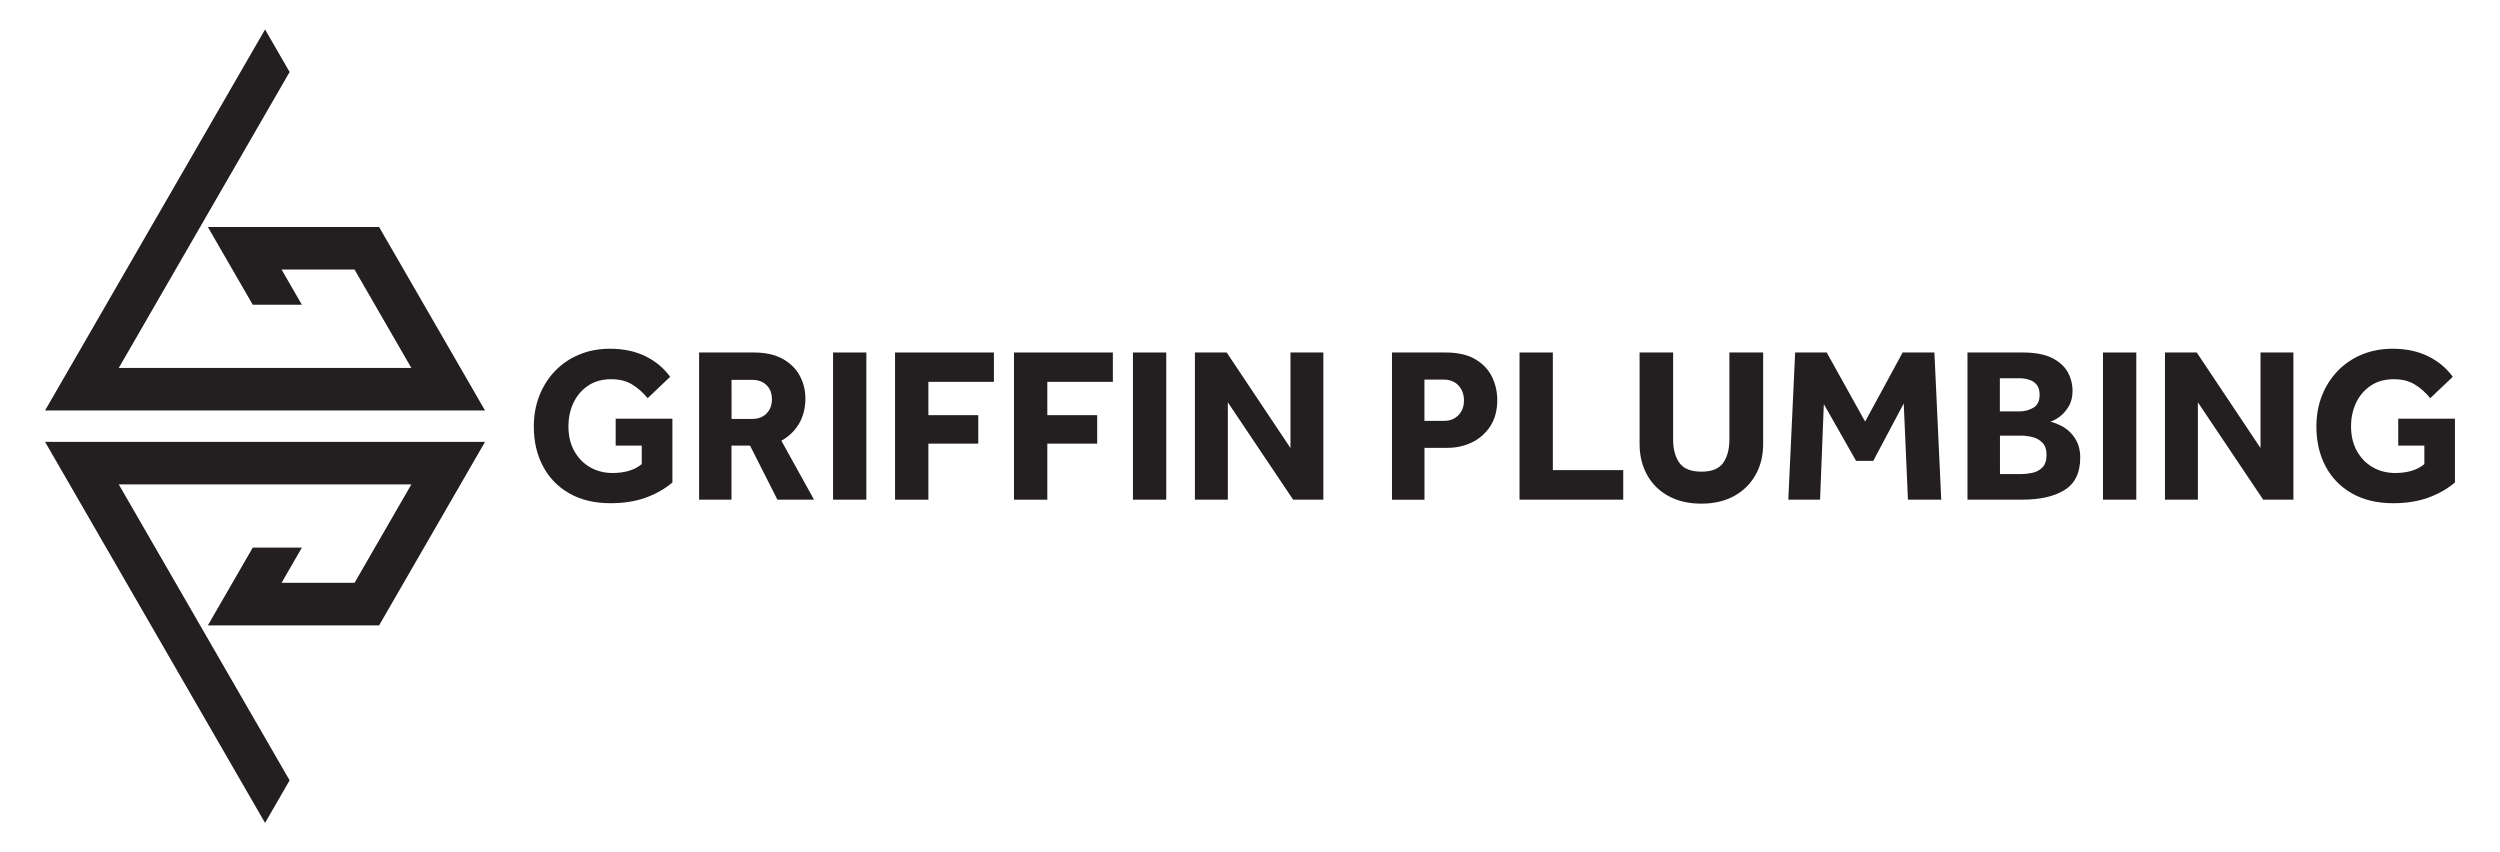 <?xml version="1.0" encoding="UTF-8"?> <!-- Generator: Adobe Illustrator 27.2.0, SVG Export Plug-In . SVG Version: 6.00 Build 0) --> <svg xmlns="http://www.w3.org/2000/svg" xmlns:xlink="http://www.w3.org/1999/xlink" version="1.0" id="Landscape" x="0px" y="0px" viewBox="0 0 760.3 259.22" style="enable-background:new 0 0 760.3 259.22;" xml:space="preserve"> <g> <g> <path style="fill:#231F20;" d="M187.24,135.52v-8.19h17.25v19.4c-2.33,1.97-5.04,3.51-8.15,4.63c-3.11,1.12-6.66,1.68-10.64,1.68 c-4.88,0-9.06-1-12.55-2.99c-3.49-1.99-6.16-4.74-8.02-8.25c-1.86-3.51-2.79-7.55-2.79-12.11c0-3.36,0.56-6.47,1.68-9.33 c1.12-2.86,2.71-5.37,4.76-7.52c2.06-2.15,4.51-3.81,7.35-5c2.84-1.18,5.96-1.78,9.36-1.78c4.07,0,7.65,0.75,10.74,2.25 c3.09,1.5,5.61,3.59,7.58,6.28l-6.85,6.51c-1.39-1.7-2.95-3.09-4.7-4.16c-1.74-1.07-3.87-1.61-6.38-1.61 c-2.73,0-5.07,0.65-7.01,1.95c-1.95,1.3-3.43,3.03-4.46,5.2c-1.03,2.17-1.54,4.57-1.54,7.21c0,2.86,0.59,5.36,1.78,7.48 c1.18,2.13,2.79,3.77,4.8,4.93c2.01,1.16,4.3,1.75,6.85,1.75c1.79,0,3.42-0.21,4.9-0.64c1.48-0.42,2.8-1.11,3.96-2.05v-5.64 H187.24z"></path> <path style="fill:#231F20;" d="M212.61,151.96V107.2h16.64c3.49,0,6.4,0.64,8.72,1.91c2.33,1.28,4.07,2.98,5.23,5.1 c1.16,2.13,1.74,4.46,1.74,7.01c0,2.86-0.64,5.39-1.91,7.58c-1.28,2.19-3.08,3.94-5.4,5.23l9.93,17.92h-11.14l-8.32-16.44h-5.64 v16.44H212.61z M222.48,127.4h6.24c1.88,0,3.36-0.56,4.43-1.68c1.07-1.12,1.61-2.53,1.61-4.23c0-1.83-0.55-3.29-1.64-4.36 c-1.1-1.07-2.56-1.61-4.4-1.61h-6.24V127.4z"></path> <path style="fill:#231F20;" d="M253.35,151.96V107.2h10.13v44.76H253.35z"></path> <path style="fill:#231F20;" d="M272.2,151.96V107.2h30.07v8.93h-19.93v10.13h15.17v8.66h-15.17v17.05H272.2z"></path> <path style="fill:#231F20;" d="M308.37,151.96V107.2h30.07v8.93h-19.93v10.13h15.17v8.66h-15.17v17.05H308.37z"></path> <path style="fill:#231F20;" d="M344.55,151.96V107.2h10.13v44.76H344.55z"></path> <path style="fill:#231F20;" d="M363.4,151.96V107.2h9.66l19.4,29.06V107.2h10v44.76h-9.19l-19.86-29.6v29.6H363.4z"></path> <path style="fill:#231F20;" d="M423.33,151.96V107.2h16.31c3.71,0,6.72,0.68,9.03,2.05c2.3,1.37,3.99,3.14,5.07,5.34 c1.07,2.19,1.61,4.54,1.61,7.05c0,3.18-0.72,5.85-2.15,8.02c-1.43,2.17-3.3,3.8-5.6,4.9c-2.3,1.1-4.8,1.64-7.48,1.64h-6.91v15.77 H423.33z M433.2,128h5.91c1.83,0,3.31-0.58,4.43-1.75c1.12-1.16,1.68-2.64,1.68-4.43c0-1.88-0.56-3.41-1.68-4.6 c-1.12-1.18-2.62-1.78-4.5-1.78h-5.84V128z"></path> <path style="fill:#231F20;" d="M462.12,151.96V107.2h10.13v35.77h21.41v8.99H462.12z"></path> <path style="fill:#231F20;" d="M498.63,134.98V107.2h10.2v26.51c0,2.91,0.64,5.26,1.91,7.05c1.28,1.79,3.5,2.68,6.68,2.68 c3.18,0,5.39-0.89,6.64-2.68c1.25-1.79,1.88-4.14,1.88-7.05V107.2h10.27v27.78c0,3.58-0.77,6.73-2.32,9.46 c-1.54,2.73-3.71,4.87-6.51,6.41c-2.8,1.54-6.12,2.32-9.97,2.32c-3.8,0-7.11-0.76-9.93-2.28c-2.82-1.52-5-3.66-6.54-6.41 C499.4,141.72,498.63,138.56,498.63,134.98z"></path> <path style="fill:#231F20;" d="M543.86,151.96l2.08-44.76h9.6l11.68,21.01l11.41-21.01h9.66l2.08,44.76h-10.13l-1.28-29.26 l-9.26,17.45h-5.24l-9.8-17.25l-1.14,29.06H543.86z"></path> <path style="fill:#231F20;" d="M598.35,151.96V107.2h16.78c3.71,0,6.68,0.55,8.89,1.64c2.21,1.1,3.81,2.53,4.8,4.3 c0.98,1.77,1.48,3.68,1.48,5.74c0,1.88-0.41,3.49-1.24,4.83c-0.83,1.34-1.77,2.38-2.82,3.12c-1.05,0.74-1.94,1.2-2.65,1.38 c0.36,0.09,0.77,0.22,1.24,0.4c0.47,0.18,0.95,0.38,1.44,0.6c1.83,0.81,3.36,2.06,4.56,3.76c1.21,1.7,1.81,3.76,1.81,6.17 c0,4.61-1.58,7.9-4.73,9.86c-3.15,1.97-7.42,2.95-12.78,2.95H598.35z M608.22,125.11h5.97c1.52,0,2.92-0.37,4.19-1.11 c1.28-0.74,1.91-2.05,1.91-3.93c0-1.34-0.3-2.37-0.91-3.09c-0.6-0.71-1.38-1.22-2.32-1.51c-0.94-0.29-1.9-0.44-2.89-0.44h-5.97 V125.11z M608.22,144.17h6.58c0.98,0,2.07-0.12,3.26-0.37c1.19-0.25,2.2-0.78,3.05-1.61c0.85-0.83,1.28-2.11,1.28-3.86 c0-1.61-0.41-2.84-1.24-3.69c-0.83-0.85-1.83-1.42-3.02-1.71c-1.19-0.29-2.29-0.44-3.32-0.44h-6.58V144.17z"></path> <path style="fill:#231F20;" d="M639.56,151.96V107.2h10.13v44.76H639.56z"></path> <path style="fill:#231F20;" d="M658.41,151.96V107.2h9.66l19.4,29.06V107.2h10v44.76h-9.19l-19.86-29.6v29.6H658.41z"></path> <path style="fill:#231F20;" d="M729.35,135.52v-8.19h17.25v19.4c-2.33,1.97-5.04,3.51-8.15,4.63c-3.11,1.12-6.66,1.68-10.64,1.68 c-4.88,0-9.06-1-12.55-2.99c-3.49-1.99-6.16-4.74-8.02-8.25c-1.86-3.51-2.78-7.55-2.78-12.11c0-3.36,0.56-6.47,1.68-9.33 c1.12-2.86,2.71-5.37,4.77-7.52c2.06-2.15,4.51-3.81,7.35-5c2.84-1.18,5.96-1.78,9.36-1.78c4.07,0,7.65,0.75,10.74,2.25 c3.09,1.5,5.61,3.59,7.58,6.28l-6.85,6.51c-1.39-1.7-2.95-3.09-4.7-4.16c-1.75-1.07-3.87-1.61-6.38-1.61 c-2.73,0-5.07,0.65-7.01,1.95c-1.95,1.3-3.43,3.03-4.46,5.2c-1.03,2.17-1.54,4.57-1.54,7.21c0,2.86,0.59,5.36,1.78,7.48 c1.19,2.13,2.79,3.77,4.8,4.93c2.01,1.16,4.29,1.75,6.85,1.75c1.79,0,3.42-0.21,4.9-0.64c1.48-0.42,2.8-1.11,3.96-2.05v-5.64 H729.35z"></path> </g> <g> <g> <polygon style="fill:#231F20;" points="13.7,124.84 80.61,8.96 88.08,21.9 53.72,81.41 36.12,111.9 125.1,111.9 107.82,81.97 85.63,81.97 91.81,92.68 76.87,92.68 63.21,69.03 115.29,69.03 147.51,124.84 "></polygon> </g> <g> <polygon style="fill:#231F20;" points="20.86,146.77 13.7,134.38 147.51,134.38 140.36,146.77 115.29,190.19 63.21,190.19 76.87,166.54 91.81,166.54 85.63,177.25 107.82,177.25 125.1,147.32 36.12,147.32 50.63,172.45 75.38,215.33 88.08,237.32 80.61,250.26 "></polygon> </g> </g> </g> </svg> 